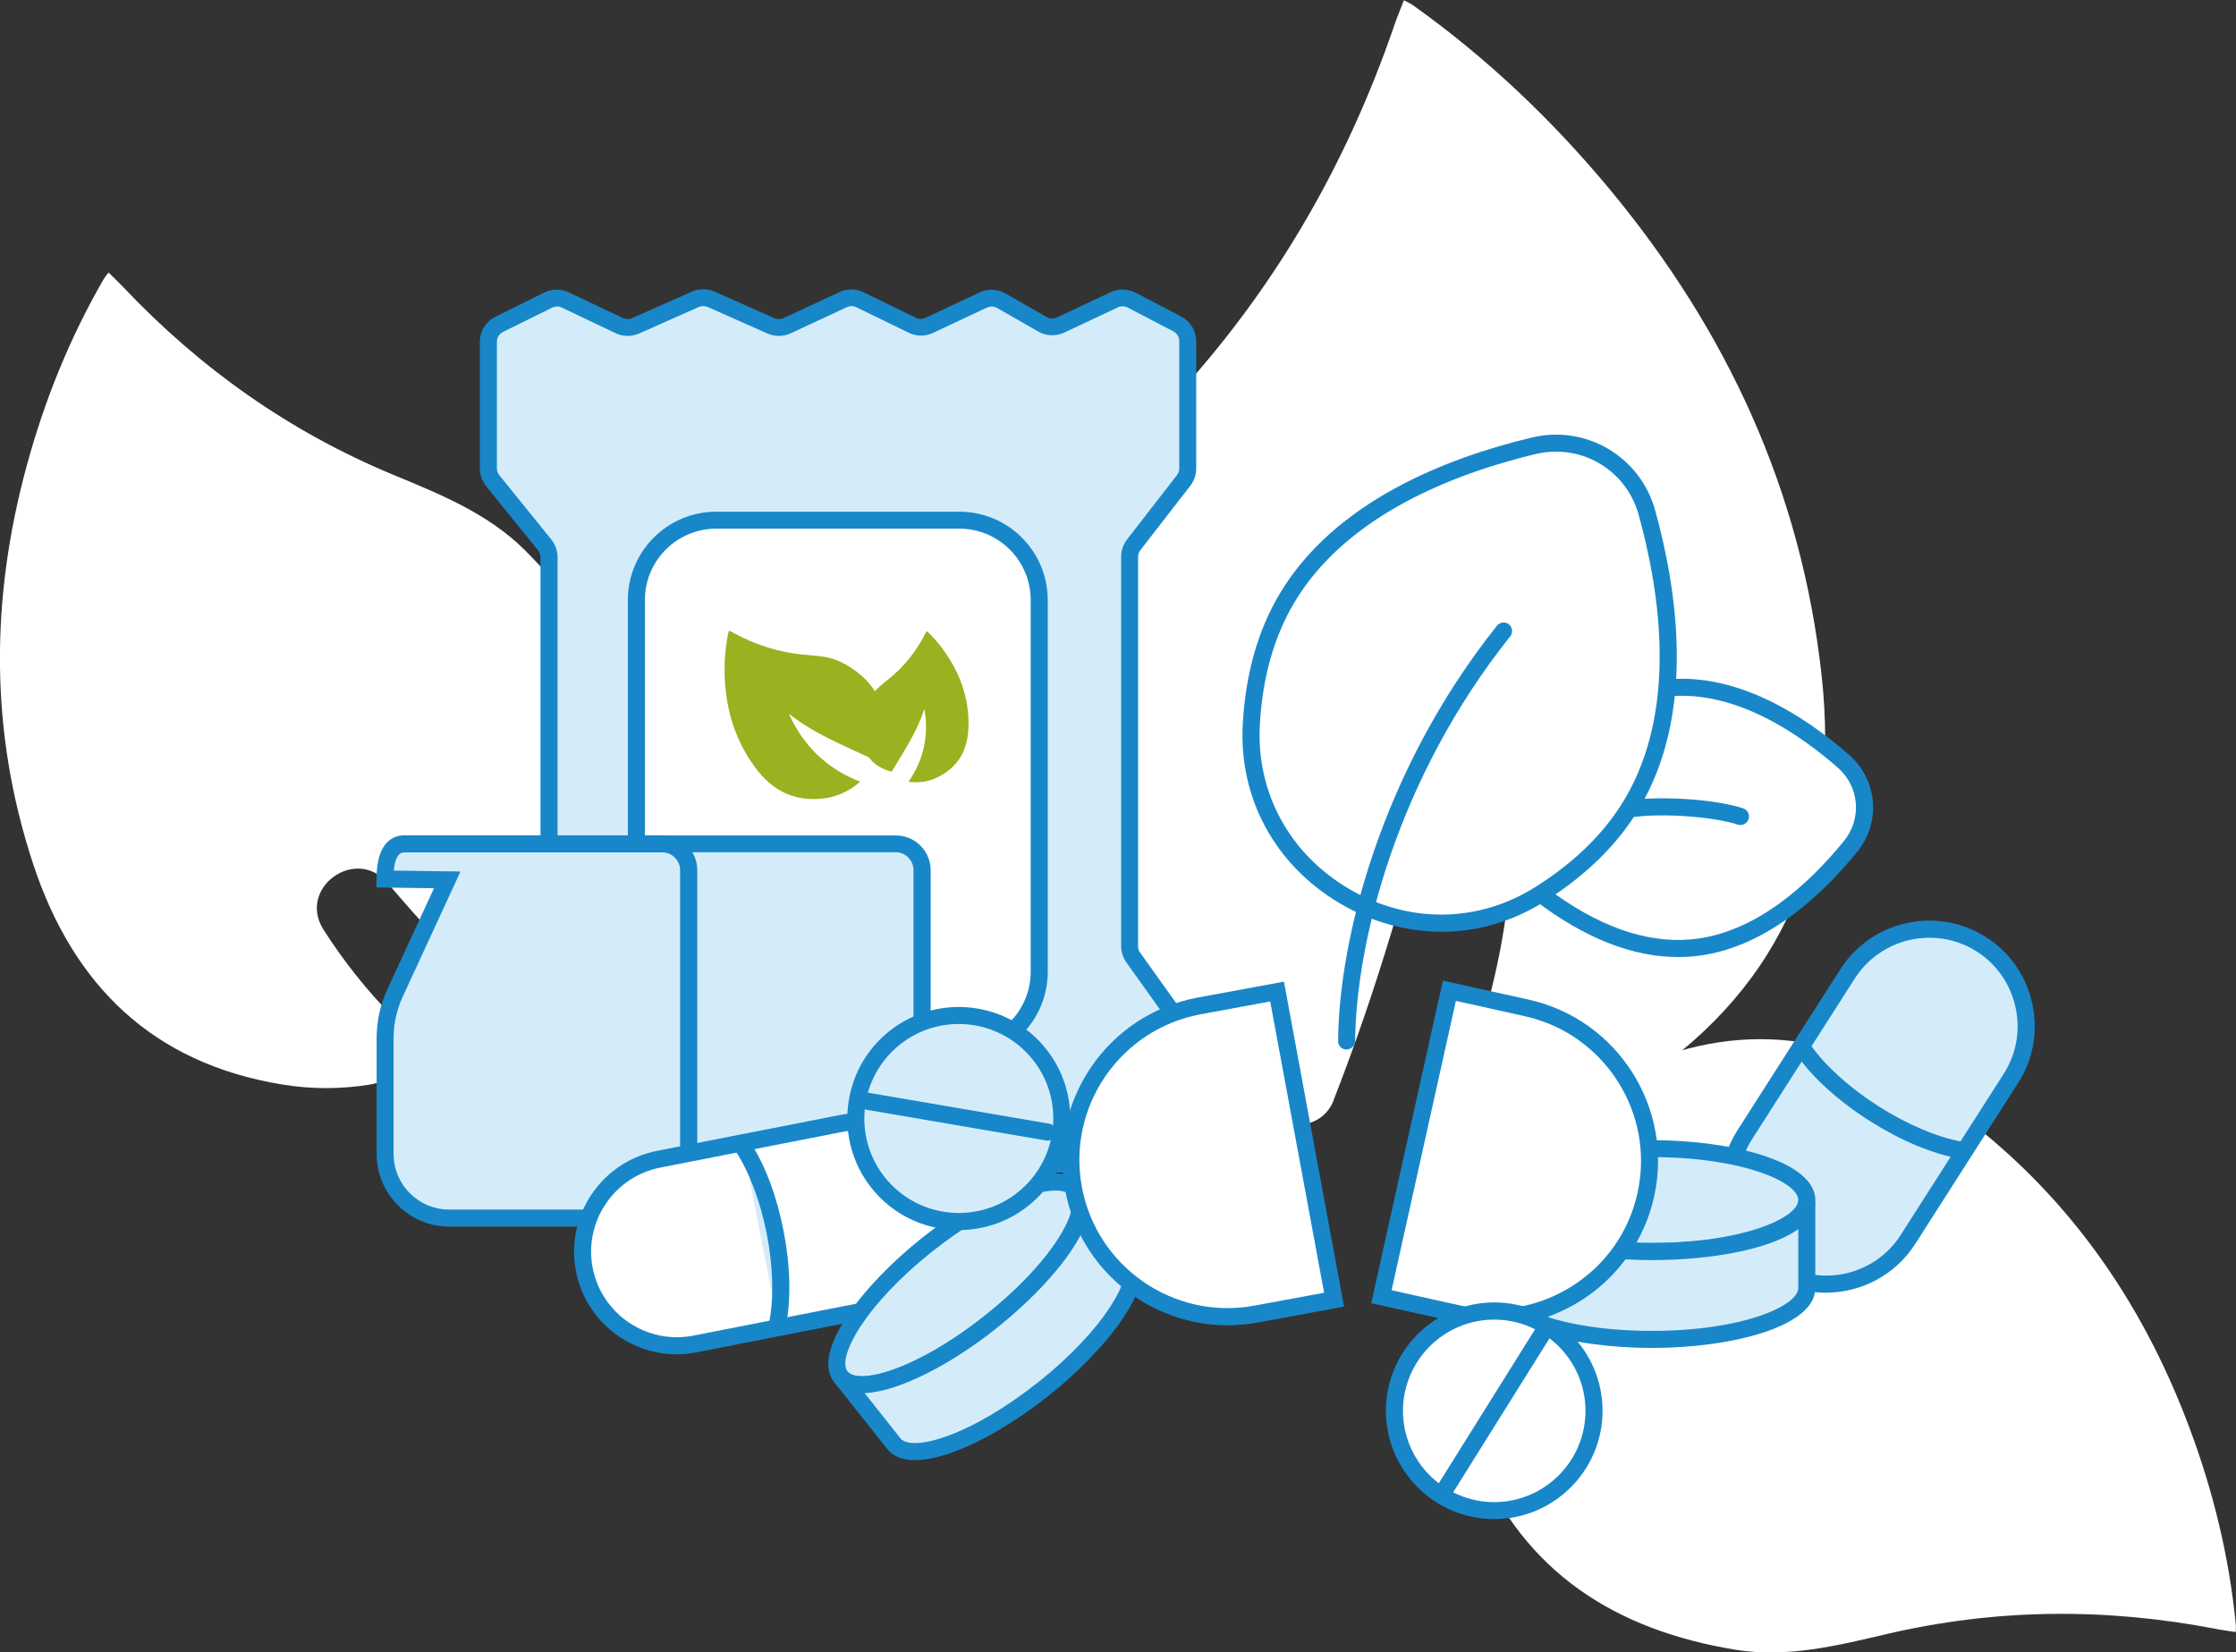<?xml version="1.0" encoding="UTF-8"?>
<svg id="Warstwa_4" data-name="Warstwa 4" xmlns="http://www.w3.org/2000/svg" viewBox="0 0 196.51 145.22">
  <rect x="0" y="0" width="196.51" height="145.22" fill="#333333" stroke="none"/>
  <defs>
    <style>
      .cls-1 {
        fill: #fff;
      }

      .cls-2 {
        fill: #9ab120;
      }

      .cls-3 {
        fill: #d4ecfa;
      }

      .cls-4 {
        fill: #1887c9;
      }
    </style>
  </defs>
  <path class="cls-1" d="m132.29,111.53c4.37.69,8.69,1.58,12.95,2.64,4.2,1.04,6.21-5,2.19-6.61-3.01-1.21-6.17-2.1-9.5-2.67-2.77-.48-3.81-3.94-1.82-5.93,1.86-1.87,3.98-3.4,6.37-4.58,10.28-5.09,19.94-3.64,29.07,3.01,9.89,7.2,16.62,16.71,20.87,28.09,2.09,5.59,3.49,11.33,4.07,17.26.02.18,0,.36,0,.69-.64-.1-1.2-.17-1.75-.28-9.68-1.86-19.31-1.8-28.95.46-4.35,1.02-8.77,2.11-13.29,1.37-10.47-1.72-18.53-6.75-22.74-16.93-1.56-3.78-2.13-9.26-1.52-13.58.27-1.94,2.11-3.24,4.04-2.93Z"/>
  <path class="cls-1" d="m43.11,87.37c-3.17-3.13-6.17-6.39-9.04-9.76-2.8-3.3-7.96.43-5.64,4.09,1.74,2.73,3.78,5.31,6.15,7.72,1.97,2,.79,5.42-1.98,5.88-2.6.43-5.21.44-7.85,0-11.32-1.87-18.32-8.68-21.85-19.41-3.82-11.62-3.74-23.27-.54-35,1.57-5.75,3.78-11.23,6.77-16.39.09-.15.21-.29.41-.55.46.45.87.84,1.26,1.25,6.77,7.16,14.63,12.74,23.77,16.53,4.13,1.71,8.35,3.41,11.59,6.65,7.5,7.51,11.1,16.3,8.58,27.02-.94,4.01-3.71,8.81-6.74,11.96-1.32,1.37-3.53,1.37-4.89.03Z"/>
  <path class="cls-1" d="m117.18,96.75c3.84-9.85,6.8-19.91,9.15-30.13.83-3.6,6.08-3.25,6.38.43.79,9.6-.64,19.08-4.45,28.47-.96,2.36,1.05,4.85,3.56,4.41,4.53-.81,8.68-2.44,12.49-4.99,12.69-8.52,17.42-20.64,15.78-35.6-1.78-16.2-8.31-30.29-18.65-42.74-5.08-6.11-10.79-11.53-17.26-16.14-.19-.14-.42-.23-.8-.44-.31.8-.6,1.5-.84,2.2-4.26,12.42-10.71,23.52-19.71,33.16-4.06,4.35-8.25,8.75-10.38,14.46-4.95,13.24-4.47,25.9,4.51,37.51,3.67,4.74,10.51,9.44,16.27,11.32,1.6.52,3.34-.34,3.95-1.91Z"/>
  <g>
    <g>
      <g>
        <path class="cls-3" d="m44.65,102.3h58.03c.95,0,1.72-.77,1.72-1.72v-9.16c0-.36-.11-.71-.32-1l-4.47-6.26c-.21-.29-.32-.64-.32-1v-34.21c0-.38.13-.75.36-1.06l4.39-5.66c.23-.3.36-.67.36-1.06v-11.17c0-.64-.36-1.23-.93-1.53l-4.01-2.09c-.48-.25-1.04-.26-1.53-.03l-4.72,2.22c-.51.24-1.1.21-1.59-.06l-3.61-2.07c-.49-.28-1.08-.3-1.59-.07l-4.75,2.23c-.47.22-1.02.22-1.49-.01l-4.6-2.24c-.47-.23-1.01-.23-1.48-.01l-4.92,2.29c-.45.21-.97.21-1.43.01l-5.25-2.33c-.45-.2-.95-.2-1.4,0l-5.24,2.33c-.46.2-.99.2-1.44-.02l-4.75-2.26c-.48-.23-1.03-.22-1.5.01l-4.29,2.12c-.59.29-.96.89-.96,1.54v11.12c0,.39.14.78.38,1.08l4.56,5.64c.25.31.38.69.38,1.08v34.17c0,.37-.12.73-.34,1.03l-4.65,6.24c-.22.3-.34.66-.34,1.03v9.14c0,.95.77,1.72,1.72,1.72Z"/>
        <path class="cls-4" d="m102.67,103.05h-58.03c-1.36,0-2.47-1.11-2.47-2.47v-9.14c0-.53.17-1.05.49-1.48l4.65-6.24c.12-.17.19-.37.19-.58v-34.17c0-.22-.08-.44-.22-.61l-4.56-5.64c-.35-.44-.55-.99-.55-1.55v-11.12c0-.95.53-1.8,1.38-2.22l4.28-2.12c.68-.34,1.47-.34,2.16-.02l4.75,2.26c.26.12.55.13.81.01l5.24-2.33c.64-.28,1.37-.28,2.01,0l5.25,2.33c.26.11.55.11.8,0l4.92-2.29c.68-.32,1.45-.31,2.13.02l4.6,2.24c.27.13.57.13.84,0l4.75-2.23c.73-.34,1.58-.31,2.28.09l3.61,2.07c.27.16.61.17.9.04l4.72-2.22c.69-.33,1.51-.31,2.19.04l4.01,2.09c.82.43,1.33,1.27,1.33,2.19v11.17c0,.55-.18,1.08-.52,1.52l-4.39,5.66c-.13.17-.2.38-.2.6v34.21c0,.2.06.4.18.56l4.47,6.26c.3.42.46.92.46,1.44v9.16c0,1.36-1.11,2.47-2.47,2.47ZM48.93,26.95c-.15,0-.29.03-.43.1l-4.29,2.12c-.33.16-.54.5-.54.87v11.12c0,.22.08.44.22.61l4.56,5.64c.35.44.55.99.55,1.55v34.17c0,.53-.17,1.05-.49,1.48l-4.65,6.24c-.12.17-.19.37-.19.58v9.14c0,.54.44.97.97.97h58.03c.54,0,.97-.44.97-.97v-9.16c0-.2-.06-.4-.18-.57l-4.47-6.26c-.3-.42-.46-.92-.46-1.44v-34.21c0-.55.18-1.08.52-1.52l4.39-5.66c.13-.17.2-.38.2-.6v-11.17c0-.36-.2-.69-.52-.86l-4.01-2.09c-.27-.14-.59-.15-.86-.02l-4.72,2.22c-.73.34-1.58.31-2.28-.09l-3.61-2.07c-.27-.16-.61-.17-.9-.04l-4.75,2.23c-.68.32-1.46.31-2.13-.02l-4.6-2.24c-.26-.13-.57-.13-.84,0l-4.92,2.29c-.65.3-1.39.31-2.05.02l-5.25-2.33c-.25-.11-.54-.11-.79,0l-5.24,2.33c-.66.29-1.41.28-2.07-.03l-4.75-2.26c-.13-.06-.28-.1-.42-.1Z"/>
      </g>
      <g>
        <rect class="cls-1" x="55.92" y="45.71" width="35.41" height="46.72" rx="7.01" ry="7.01" transform="translate(147.25 138.14) rotate(180)"/>
        <path class="cls-4" d="m84.32,93.18h-21.38c-4.28,0-7.76-3.48-7.76-7.76v-32.69c0-4.28,3.48-7.76,7.76-7.76h21.38c4.28,0,7.76,3.48,7.76,7.76v32.69c0,4.28-3.48,7.76-7.76,7.76Zm-21.38-46.72c-3.45,0-6.26,2.81-6.26,6.26v32.69c0,3.45,2.81,6.26,6.26,6.26h21.38c3.45,0,6.26-2.81,6.26-6.26v-32.69c0-3.45-2.81-6.26-6.26-6.26h-21.38Z"/>
      </g>
      <g>
        <path class="cls-3" d="m59.98,74.16h15.4c3.11,0,5.64,2.53,5.64,5.64v25.54c0,.94-.76,1.7-1.7,1.7h-22.68c-1.27,0-2.31-1.03-2.31-2.31v-24.94c0-3.11,2.53-5.64,5.64-5.64Z" transform="translate(135.37 181.21) rotate(180)"/>
        <path class="cls-4" d="m75.39,107.8h-15.4c-3.52,0-6.39-2.87-6.39-6.39v-25.54c0-1.35,1.1-2.45,2.45-2.45h22.68c1.69,0,3.06,1.37,3.06,3.06v24.94c0,3.52-2.87,6.39-6.39,6.39Zm-19.34-32.89c-.52,0-.95.43-.95.95v25.54c0,2.7,2.19,4.89,4.89,4.89h15.4c2.7,0,4.89-2.19,4.89-4.89v-24.94c0-.86-.7-1.56-1.56-1.56h-22.68Z"/>
      </g>
      <g>
        <path class="cls-3" d="m39.48,107.05h15.4c3.1,0,5.64-2.54,5.64-5.64v-24.94c0-1.28-1.03-2.31-2.31-2.31h-22.68c-1.59,0-1.7,2.15-1.7,3.09l5.46.08-4.6,9.96c-.57,1.24-.87,2.58-.87,3.94v10.18c0,3.1,2.54,5.64,5.64,5.64Z"/>
        <path class="cls-4" d="m54.89,107.8h-15.4c-3.52,0-6.39-2.87-6.39-6.39v-10.18c0-1.46.32-2.93.93-4.26l4.11-8.91-5.05-.07v-.74c0-3.34,1.54-3.84,2.45-3.84h22.68c1.69,0,3.06,1.37,3.06,3.06v24.94c0,3.52-2.87,6.39-6.39,6.39Zm-20.27-31.29l5.85.08-5.08,11.01c-.52,1.13-.8,2.38-.8,3.63v10.18c0,2.7,2.19,4.89,4.89,4.89h15.4c2.7,0,4.89-2.19,4.89-4.89v-24.94c0-.86-.7-1.56-1.56-1.56h-22.68c-.61,0-.85.76-.92,1.6Z"/>
      </g>
    </g>
    <g>
      <g>
        <path class="cls-1" d="m83.61,105.27h0c.87,4.47-2.06,8.84-6.53,9.71l-16.02,3.14c-4.47.87-8.84-2.06-9.71-6.53h0c-.87-4.47,2.06-8.84,6.53-9.71l16.02-3.14c4.47-.87,8.84,2.06,9.71,6.53Z"/>
        <path class="cls-4" d="m59.47,119.02c-4.23,0-8.01-2.99-8.85-7.29-.96-4.88,2.24-9.63,7.12-10.59l16.02-3.14c4.88-.95,9.63,2.24,10.59,7.12.46,2.36-.03,4.76-1.38,6.76-1.35,2.01-3.39,3.36-5.75,3.83l-16.02,3.14c-.58.11-1.16.17-1.74.17Zm16.03-19.69c-.48,0-.96.05-1.45.14l-16.02,3.14c-4.07.8-6.74,4.76-5.94,8.83.8,4.07,4.76,6.73,8.83,5.94l16.02-3.14c1.96-.38,3.66-1.52,4.79-3.19,1.13-1.67,1.53-3.68,1.15-5.64h0c-.7-3.59-3.86-6.08-7.38-6.08Z"/>
      </g>
      <g>
        <path class="cls-3" d="m65.32,100.81c1.18,1.8,2.22,4.44,2.81,7.49.6,3.04.64,5.88.22,7.99"/>
        <path class="cls-4" d="m68.35,117.04s-.1,0-.15-.01c-.41-.08-.67-.47-.59-.88.41-2.08.33-4.89-.22-7.7-.55-2.81-1.54-5.45-2.7-7.22-.23-.35-.13-.81.21-1.04.35-.23.81-.13,1.04.21,1.29,1.96,2.33,4.71,2.92,7.76.6,3.04.67,5.98.22,8.28-.07.36-.38.61-.74.61Z"/>
      </g>
    </g>
    <g>
      <g>
        <path class="cls-3" d="m155.92,111.52h0c-3.95-2.52-5.11-7.82-2.59-11.77l9.05-14.16c2.52-3.95,7.82-5.11,11.77-2.59h0c3.95,2.52,5.11,7.82,2.59,11.77l-9.05,14.16c-2.52,3.95-7.82,5.11-11.77,2.59Z"/>
        <path class="cls-4" d="m160.49,113.61c-1.71,0-3.44-.47-4.98-1.46h0c-4.31-2.75-5.57-8.5-2.82-12.81l9.05-14.16c2.75-4.31,8.5-5.57,12.81-2.82,2.08,1.33,3.52,3.4,4.05,5.82.53,2.43.1,4.91-1.23,6.98l-9.05,14.16c-1.77,2.76-4.77,4.28-7.83,4.28Zm9.08-31.2c-2.57,0-5.08,1.27-6.56,3.58l-9.05,14.16c-1.11,1.74-1.48,3.82-1.03,5.85.45,2.03,1.65,3.77,3.39,4.88h0c3.61,2.31,8.43,1.25,10.73-2.36l9.05-14.16c1.11-1.74,1.48-3.82,1.03-5.85-.45-2.03-1.65-3.77-3.39-4.88-1.29-.83-2.74-1.22-4.17-1.22Z"/>
      </g>
      <g>
        <path class="cls-3" d="m172.24,101.06c-2.18-.4-4.89-1.51-7.58-3.23-2.69-1.72-4.83-3.71-6.11-5.52"/>
        <path class="cls-4" d="m172.24,101.81s-.09,0-.14-.01c-2.37-.43-5.16-1.62-7.85-3.33-2.69-1.72-4.93-3.75-6.32-5.72-.24-.34-.16-.81.18-1.05.34-.24.81-.16,1.05.18,1.26,1.79,3.41,3.73,5.9,5.32,2.49,1.59,5.15,2.73,7.31,3.12.41.07.68.46.6.87-.07.36-.38.62-.74.62Z"/>
      </g>
    </g>
    <g>
      <g>
        <path class="cls-1" d="m135.47,78.62c3.48,2.63,8.14,5.11,13.15,4.69,6.08-.51,11.09-5.33,14.02-8.93,1.84-2.26,1.57-5.55-.63-7.47-3.5-3.06-9.24-6.97-15.32-6.46"/>
        <path class="cls-4" d="m147.49,84.11c-3.98,0-8.17-1.64-12.47-4.89-.33-.25-.4-.72-.15-1.05.25-.33.72-.4,1.05-.15,4.43,3.35,8.68,4.88,12.64,4.54,5.73-.48,10.5-4.97,13.5-8.66,1.59-1.95,1.35-4.78-.54-6.43-3.57-3.13-9.03-6.76-14.76-6.28-.41.04-.78-.27-.81-.68-.03-.41.27-.78.68-.81,6.26-.53,12.08,3.32,15.88,6.64,2.5,2.19,2.82,5.93.72,8.51-3.18,3.91-8.29,8.68-14.54,9.21-.4.03-.8.05-1.2.05Z"/>
      </g>
      <g>
        <path class="cls-1" d="m113.06,52.64c4.77-8.08,14.78-11.8,21.74-13.47,4.37-1.04,8.73,1.53,9.93,5.86,1.91,6.89,3.49,17.45-1.28,25.54-2,3.4-4.93,6.02-8.17,8.05-11.23,7.03-26.04-1.71-25.32-14.94.21-3.81,1.09-7.65,3.09-11.04Z"/>
        <path class="cls-4" d="m126.66,81.88c-3.03,0-6.09-.83-8.9-2.49-5.71-3.37-8.9-9.26-8.54-15.75.24-4.36,1.31-8.19,3.2-11.38h0c4.83-8.19,14.74-12.03,22.21-13.81,4.76-1.14,9.52,1.67,10.83,6.39,2.05,7.4,3.48,17.93-1.35,26.12-1.88,3.19-4.71,5.98-8.42,8.3-2.8,1.75-5.9,2.63-9.02,2.63Zm10.09-42.19c-.59,0-1.18.07-1.78.21-7.18,1.72-16.7,5.39-21.26,13.12h0c-1.76,2.98-2.77,6.58-2.99,10.7-.32,5.93,2.6,11.3,7.81,14.38,5.21,3.08,11.33,3.03,16.36-.12,3.5-2.19,6.16-4.81,7.92-7.79,4.56-7.73,3.17-17.84,1.2-24.96-.93-3.35-3.93-5.54-7.26-5.54Zm-23.69,12.95h.01-.01Z"/>
      </g>
      <path class="cls-4" d="m118.34,92.24h0c-.41,0-.75-.34-.74-.76.06-8.84,3.76-23.7,13.96-36.49.26-.32.73-.38,1.05-.12.32.26.38.73.12,1.05-9.97,12.48-13.57,26.96-13.63,35.56,0,.41-.34.74-.75.74Z"/>
      <g>
        <path class="cls-3" d="m152.97,71.76c-2.18-.73-6.72-1.04-9.3-.72"/>
        <path class="cls-4" d="m152.97,72.51c-.08,0-.16-.01-.24-.04-2.01-.67-6.37-1.01-8.97-.69-.41.05-.79-.24-.84-.65-.05-.41.24-.79.65-.84,2.55-.32,7.2-.06,9.63.75.39.13.6.56.47.95-.1.31-.4.51-.71.51Z"/>
      </g>
    </g>
    <g>
      <g>
        <ellipse class="cls-3" cx="145.17" cy="105.47" rx="13.62" ry="4.52"/>
        <path class="cls-4" d="m145.17,110.74c-6.97,0-14.37-1.85-14.37-5.27s7.4-5.27,14.37-5.27,14.37,1.85,14.37,5.27-7.4,5.27-14.37,5.27Zm0-9.05c-7.97,0-12.87,2.2-12.87,3.77s4.9,3.77,12.87,3.77,12.87-2.2,12.87-3.77-4.9-3.77-12.87-3.77Z"/>
      </g>
      <g>
        <path class="cls-3" d="m131.56,113.19v-7.72c0,2.5,6.1,4.52,13.62,4.52s13.61-1.9,13.61-4.4v7.6c0,2.5-6.09,4.52-13.61,4.52s-13.62-2.02-13.62-4.52Z"/>
        <path class="cls-4" d="m145.18,118.46c-6.97,0-14.37-1.85-14.37-5.27v-7.72h1.5c0,1.58,4.9,3.77,12.87,3.77s12.86-1.92,12.86-3.65h1.5v7.6c0,3.42-7.4,5.27-14.36,5.27Zm-12.87-10.54v5.27c0,1.58,4.9,3.77,12.87,3.77s12.86-2.2,12.86-3.77v-5.17c-2.48,1.79-7.69,2.72-12.86,2.72s-10.35-.98-12.87-2.82Z"/>
      </g>
    </g>
    <g>
      <g>
        <path class="cls-3" d="m94.63,104.57c1.51,1.9-1.91,7.12-7.64,11.65-5.72,4.54-11.59,6.67-13.09,4.77-1.51-1.9,1.91-7.12,7.64-11.65,5.72-4.54,11.59-6.67,13.09-4.77Z"/>
        <path class="cls-4" d="m75.73,122.44c-1.05,0-1.89-.3-2.42-.97-2.07-2.62,2.45-8.5,7.76-12.71,2.83-2.24,5.79-3.99,8.34-4.92,2.84-1.04,4.85-.94,5.81.27.96,1.21.59,3.19-1.07,5.72-1.49,2.27-3.86,4.75-6.69,6.99-3.95,3.13-8.69,5.62-11.72,5.62Zm17.03-17.81c-.68,0-1.61.17-2.84.62-2.4.87-5.21,2.54-7.92,4.68-6.06,4.8-8.46,9.41-7.51,10.6.94,1.19,5.98-.09,12.04-4.89,2.71-2.15,4.97-4.5,6.37-6.64,1.43-2.18,1.53-3.48,1.15-3.96h0c-.19-.24-.6-.41-1.28-.41Z"/>
      </g>
      <g>
        <path class="cls-3" d="m78.56,126.87l-4.66-5.88c1.51,1.9,7.37-.24,13.09-4.77,5.72-4.54,9.21-9.65,7.7-11.55l4.58,5.78c1.51,1.9-1.9,7.11-7.63,11.65-5.72,4.54-11.59,6.67-13.09,4.77Z"/>
        <path class="cls-4" d="m80.41,128.32c-1.1,0-1.92-.33-2.44-.98l-4.66-5.88,1.18-.93h0c.95,1.19,5.98-.09,12.04-4.89,6.29-4.98,8.47-9.37,7.58-10.5h0s1.18-.93,1.18-.93c0,0,0,0,0,0l4.58,5.78c2.07,2.62-2.45,8.5-7.75,12.7-2.83,2.24-5.79,3.99-8.34,4.92-1.31.48-2.44.71-3.37.71Zm-4.42-5.89l3.15,3.98c.38.48,1.67.68,4.12-.21,2.4-.87,5.21-2.54,7.92-4.68,6.05-4.8,8.45-9.4,7.51-10.6l-3.09-3.9c-.83,2.87-4.23,6.7-8.14,9.8-3.84,3.04-8.43,5.48-11.47,5.61Z"/>
      </g>
    </g>
    <g>
      <g>
        <path class="cls-1" d="m112.23,87.14l-6.85,1.27c-7.47,1.38-12.42,8.58-11.04,16.05,1.38,7.47,8.58,12.42,16.05,11.04l6.85-1.27-5.01-27.08Z"/>
        <path class="cls-4" d="m107.88,116.47c-6.86,0-12.98-4.9-14.27-11.88-1.46-7.87,3.76-15.46,11.64-16.92l7.59-1.4,5.28,28.56-7.59,1.4c-.89.16-1.77.24-2.65.24Zm3.75-28.46l-6.12,1.13c-7.06,1.31-11.74,8.11-10.43,15.17,1.31,7.06,8.11,11.74,15.17,10.43l6.12-1.13-4.74-25.61Z"/>
      </g>
      <g>
        <path class="cls-1" d="m121.41,113.95l6.8,1.51c7.41,1.65,14.78-3.04,16.43-10.46,1.65-7.41-3.04-14.78-10.45-16.43l-6.8-1.51-5.97,26.89Z"/>
        <path class="cls-4" d="m131.22,116.55c-1.05,0-2.12-.12-3.17-.35l-7.54-1.67,6.3-28.35,7.54,1.67c7.82,1.74,12.76,9.51,11.02,17.32-.84,3.78-3.11,7.01-6.38,9.1-2.36,1.5-5.04,2.28-7.77,2.28Zm-8.91-3.16l6.07,1.35c3.39.75,6.87.14,9.81-1.73,2.94-1.87,4.97-4.77,5.72-8.16,1.56-7.01-2.88-13.98-9.89-15.54l-6.07-1.35-5.65,25.42Z"/>
      </g>
    </g>
    <g>
      <g>
        <circle class="cls-3" cx="84.26" cy="98.29" r="9.06" transform="translate(-42.22 125.93) rotate(-61.72)"/>
        <path class="cls-4" d="m84.27,108.1c-2.73,0-5.45-1.13-7.38-3.34-3.56-4.07-3.15-10.28.91-13.84,4.07-3.56,10.28-3.15,13.84.91,3.56,4.07,3.15,10.28-.91,13.84-1.86,1.63-4.16,2.43-6.46,2.43Zm-.01-18.11c-1.94,0-3.9.68-5.47,2.06-3.45,3.02-3.79,8.28-.77,11.72,3.02,3.45,8.28,3.79,11.72.77,3.45-3.02,3.79-8.28.77-11.72-1.64-1.87-3.94-2.83-6.25-2.83Z"/>
      </g>
      <g>
        <line class="cls-3" x1="92.07" y1="99.49" x2="76.29" y2="96.79"/>
        <path class="cls-4" d="m92.07,100.24s-.08,0-.13-.01l-15.78-2.7c-.41-.07-.68-.46-.61-.87.07-.41.46-.68.87-.61l15.78,2.7c.41.07.68.46.61.87-.06.37-.38.62-.74.62Z"/>
      </g>
    </g>
  </g>
  <g>
    <g>
      <circle class="cls-1" cx="131.32" cy="123.98" r="8.77"/>
      <path class="cls-4" d="m131.32,133.5c-5.25,0-9.52-4.27-9.52-9.52s4.27-9.52,9.52-9.52,9.52,4.27,9.52,9.52-4.27,9.52-9.52,9.52Zm0-17.53c-4.42,0-8.02,3.6-8.02,8.02s3.6,8.02,8.02,8.02,8.02-3.6,8.02-8.02-3.6-8.02-8.02-8.02Z"/>
    </g>
    <g>
      <line class="cls-1" x1="135.74" y1="116.92" x2="126.9" y2="131.04"/>
      <path class="cls-4" d="m126.9,131.79c-.14,0-.27-.04-.4-.11-.35-.22-.46-.68-.24-1.03l8.83-14.12c.22-.35.68-.46,1.03-.24.35.22.46.68.24,1.03l-8.83,14.12c-.14.23-.39.35-.64.35Z"/>
    </g>
  </g>
  <path class="cls-2" d="m76.56,66.65c-2.66-1.26-4.92-2.13-7.23-3.92,1.28,2.82,3.33,4.83,6.27,5.97-.91.78-1.9,1.27-3.02,1.44-2.64.4-4.69-.61-6.24-2.73-1.68-2.3-2.5-4.89-2.64-7.72-.07-1.39.03-2.76.32-4.12,0-.04.03-.08.05-.15.13.07.25.12.37.19,2.02,1.1,4.16,1.77,6.46,1.95,1.04.08,2.1.16,3.05.64,2.2,1.13,3.64,2.82,3.85,5.38.1,1.23-.55,2.23-1.23,3.08Z"/>
  <path class="cls-2" d="m78.36,67.83c1.14-1.92,2.18-3.42,2.88-5.53.4,2.31-.04,4.45-1.4,6.41.9.11,1.73,0,2.51-.38,1.83-.87,2.69-2.37,2.76-4.37.08-2.16-.5-4.14-1.62-5.97-.55-.9-1.19-1.72-1.95-2.45-.02-.02-.05-.04-.1-.07-.06.1-.11.18-.15.27-.8,1.55-1.86,2.88-3.23,3.97-.62.49-1.25.99-1.64,1.7-.91,1.64-1.09,3.31-.13,5.01.46.81,1.29,1.17,2.08,1.41Z"/>
</svg>